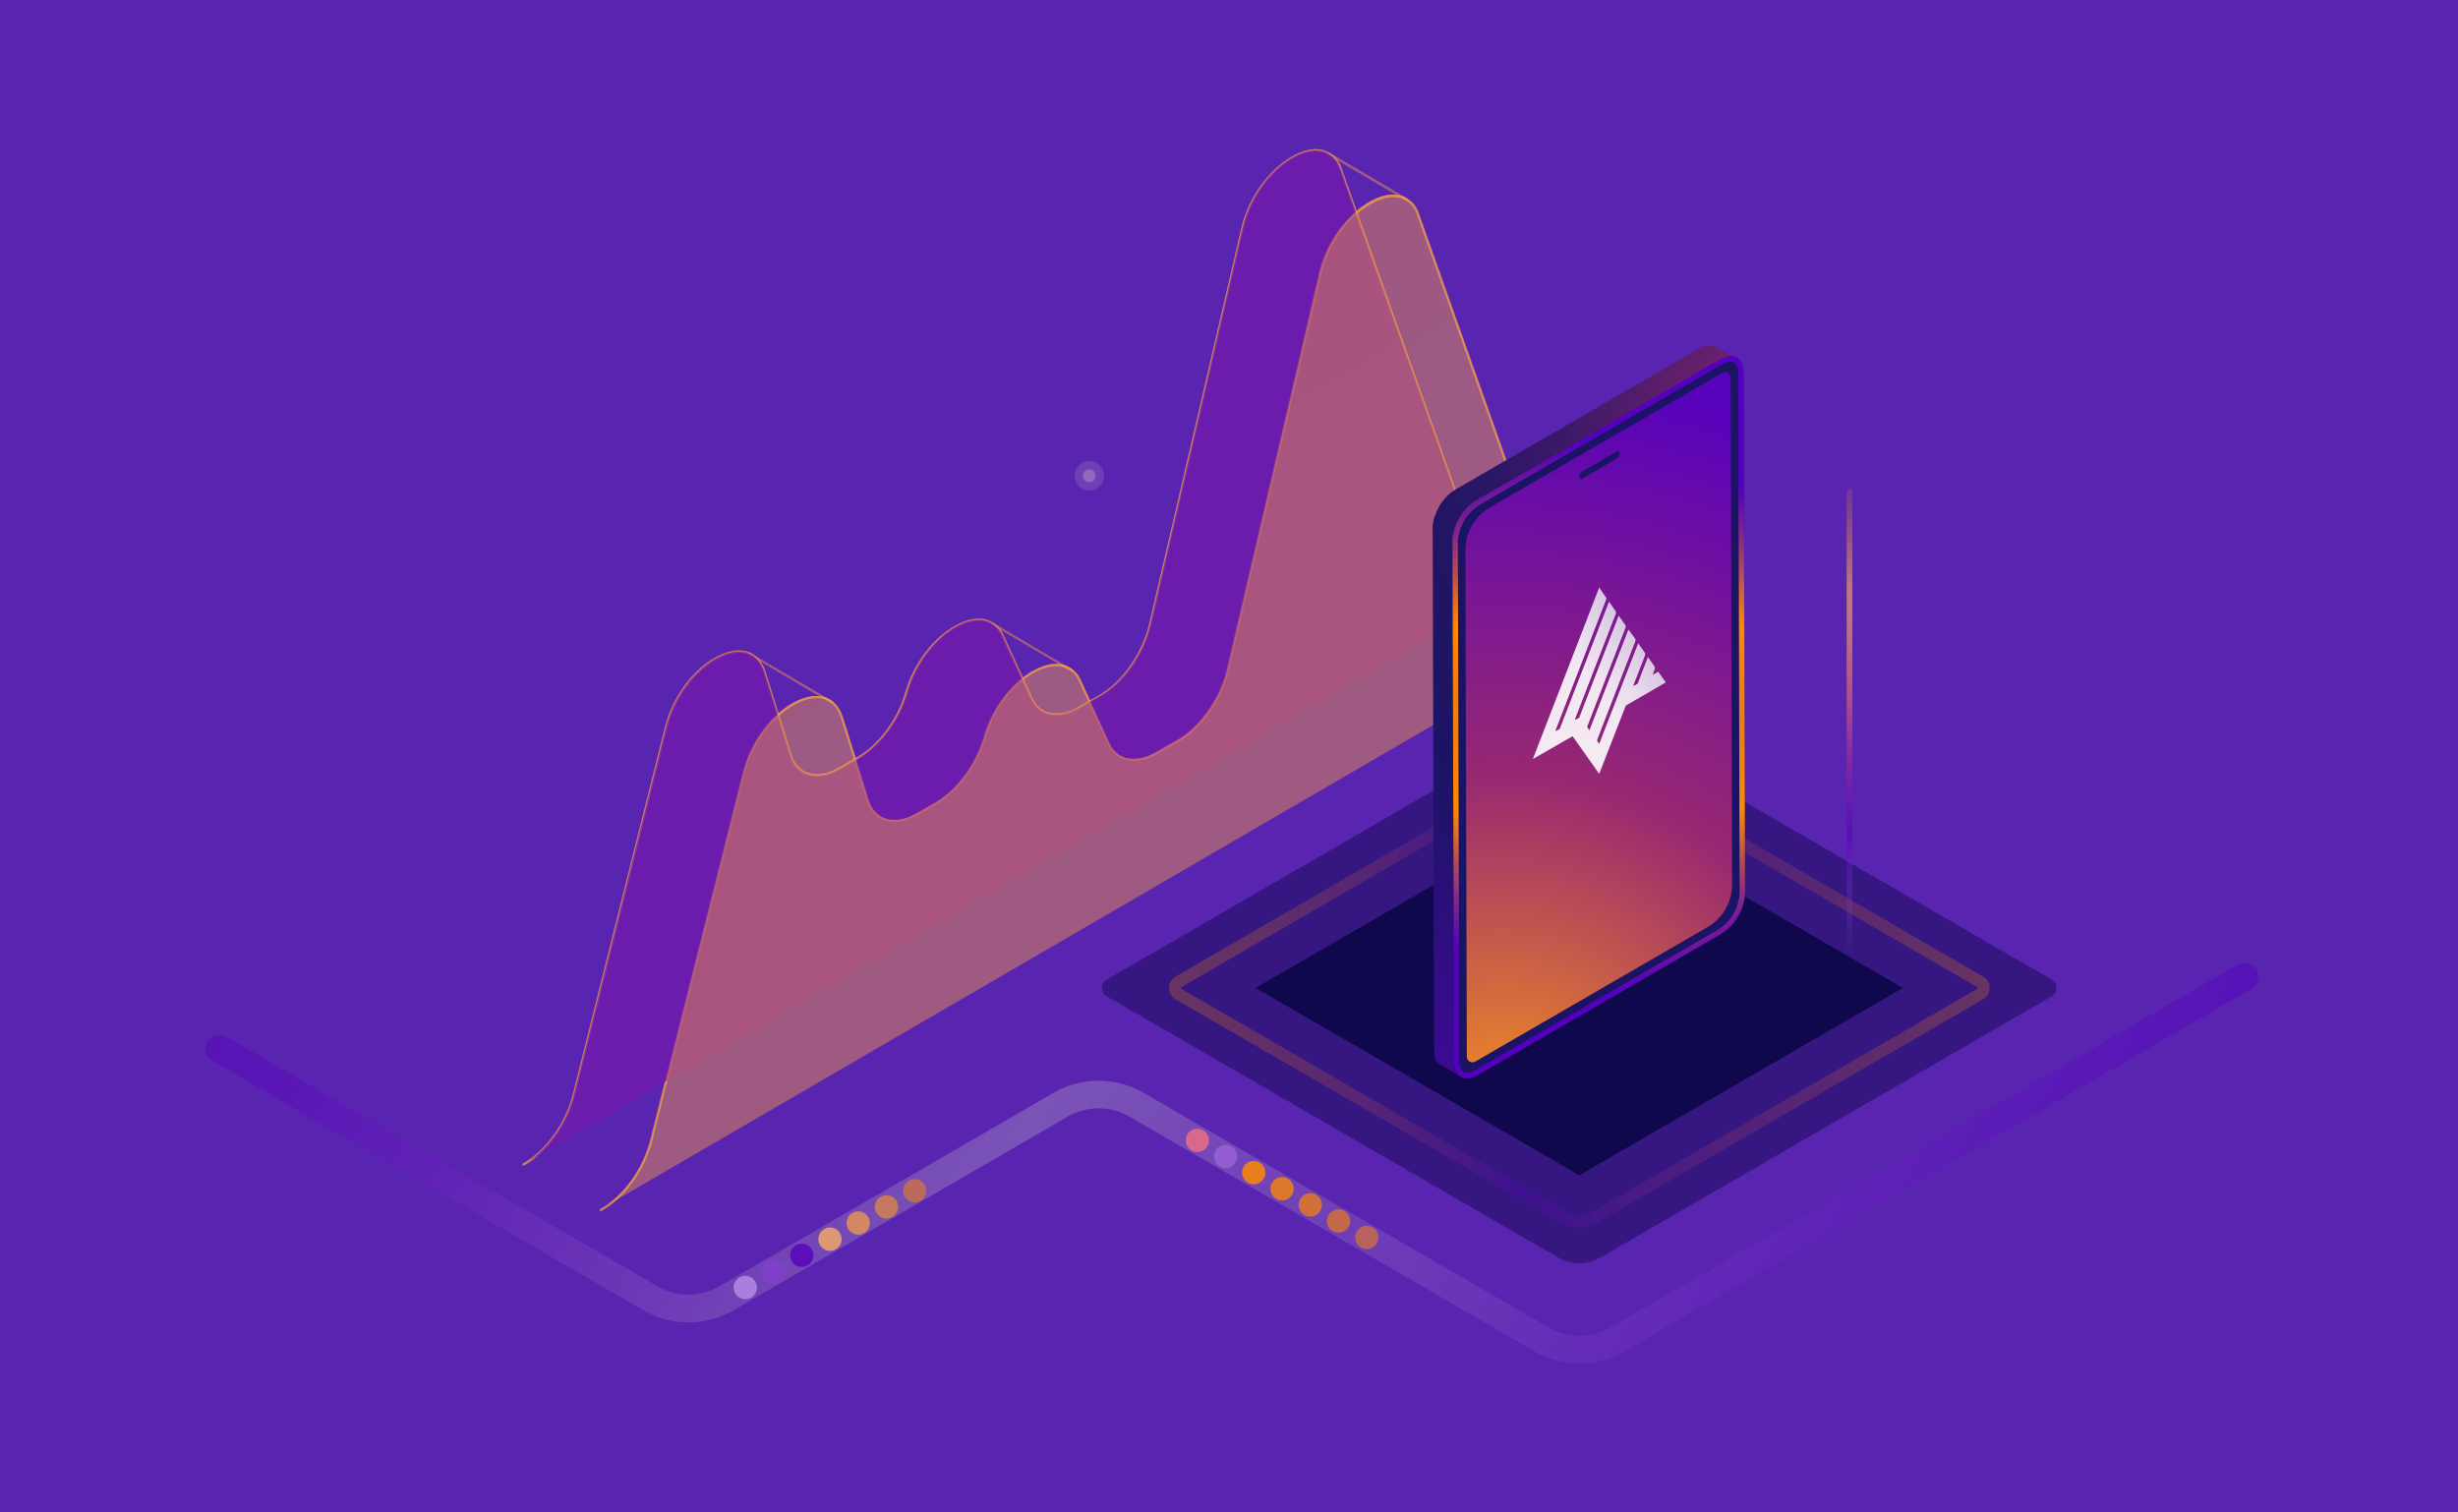 <?xml version="1.0" encoding="UTF-8"?> <svg xmlns="http://www.w3.org/2000/svg" width="260" height="160" viewBox="0 0 260 160" fill="none"> <rect width="260" height="160" fill="#5924B0"></rect> <path style="mix-blend-mode:lighten" opacity="0.5" d="M167.076 144.234C165.414 144.235 163.781 143.797 162.341 142.964L119.47 118.125C118.477 117.551 117.351 117.248 116.205 117.248C115.058 117.248 113.932 117.551 112.939 118.125L77.555 138.628C76.115 139.46 74.483 139.898 72.821 139.898C71.159 139.898 69.526 139.46 68.086 138.628L22.388 112.175C22.076 111.968 21.854 111.649 21.768 111.283C21.682 110.917 21.739 110.533 21.927 110.208C22.114 109.882 22.419 109.641 22.777 109.534C23.136 109.426 23.523 109.46 23.858 109.629L69.555 136.076C70.548 136.651 71.674 136.953 72.821 136.953C73.967 136.953 75.093 136.651 76.086 136.076L111.47 115.596C112.91 114.763 114.543 114.325 116.205 114.325C117.867 114.325 119.499 114.763 120.939 115.596L163.811 140.435C164.804 141.009 165.93 141.311 167.076 141.311C168.222 141.311 169.349 141.009 170.342 140.435L236.774 101.996C237.109 101.828 237.495 101.794 237.854 101.902C238.213 102.009 238.517 102.25 238.705 102.575C238.893 102.9 238.949 103.285 238.864 103.651C238.778 104.016 238.556 104.335 238.244 104.542L171.811 142.986C170.369 143.811 168.736 144.241 167.076 144.234V144.234Z" fill="url(#paint0_linear)"></path> <g opacity="0.67"> <path opacity="0.67" d="M164.796 133.024L117.077 105.402C116.922 105.311 116.793 105.182 116.703 105.026C116.613 104.87 116.566 104.693 116.566 104.513C116.566 104.332 116.613 104.155 116.703 103.999C116.793 103.843 116.922 103.714 117.077 103.623L164.796 76.001C165.481 75.605 166.257 75.397 167.048 75.397C167.839 75.397 168.615 75.605 169.3 76.001L217.013 103.623C217.169 103.714 217.298 103.843 217.387 103.999C217.477 104.155 217.524 104.332 217.524 104.513C217.524 104.693 217.477 104.87 217.387 105.026C217.298 105.182 217.169 105.311 217.013 105.402L169.294 133.024C168.61 133.419 167.835 133.627 167.045 133.627C166.256 133.627 165.48 133.419 164.796 133.024Z" fill="#0D0849"></path> </g> <g style="mix-blend-mode:lighten" opacity="0.5"> <path style="mix-blend-mode:lighten" opacity="0.5" d="M167.054 129.874C166.422 129.875 165.8 129.71 165.252 129.394V129.394L124.345 105.712C124.135 105.591 123.96 105.417 123.838 105.206C123.717 104.995 123.653 104.756 123.653 104.513C123.653 104.269 123.717 104.03 123.838 103.82C123.96 103.609 124.135 103.434 124.345 103.313L165.252 79.603C165.8 79.287 166.421 79.121 167.054 79.121C167.686 79.121 168.307 79.287 168.855 79.603L209.762 103.313C209.971 103.435 210.145 103.611 210.265 103.821C210.386 104.032 210.449 104.27 210.449 104.513C210.449 104.756 210.386 104.994 210.265 105.205C210.145 105.415 209.971 105.59 209.762 105.712L168.855 129.394C168.307 129.709 167.686 129.875 167.054 129.874ZM165.883 128.299C166.239 128.505 166.643 128.614 167.054 128.614C167.465 128.614 167.869 128.505 168.225 128.299L209.131 104.617C209.15 104.608 209.166 104.593 209.177 104.575C209.188 104.557 209.194 104.537 209.193 104.516C209.194 104.495 209.188 104.474 209.177 104.456C209.166 104.438 209.15 104.423 209.131 104.414L168.225 80.704C167.869 80.498 167.465 80.389 167.054 80.389C166.643 80.389 166.239 80.498 165.883 80.704L124.976 104.414C124.956 104.422 124.94 104.437 124.929 104.455C124.917 104.473 124.912 104.494 124.914 104.516C124.912 104.538 124.917 104.56 124.928 104.579C124.939 104.598 124.956 104.614 124.976 104.623L165.883 128.299Z" fill="url(#paint1_linear)"></path> </g> <g opacity="0.9"> <path opacity="0.9" d="M167.054 124.334L132.813 104.513L167.054 84.688L201.289 104.513L167.054 124.334Z" fill="#060541"></path> </g> <path style="mix-blend-mode:lighten" d="M79.909 135.597C80.028 135.809 80.083 136.053 80.065 136.296C80.047 136.539 79.958 136.772 79.808 136.965C79.659 137.157 79.455 137.301 79.225 137.378C78.993 137.455 78.745 137.462 78.51 137.398C78.275 137.333 78.065 137.201 77.905 137.017C77.745 136.832 77.643 136.605 77.612 136.363C77.581 136.121 77.622 135.875 77.731 135.656C77.838 135.437 78.009 135.256 78.22 135.134C78.361 135.052 78.516 135 78.678 134.979C78.839 134.958 79.003 134.969 79.16 135.012C79.317 135.056 79.464 135.129 79.593 135.23C79.721 135.33 79.829 135.455 79.909 135.597Z" fill="url(#paint2_radial)"></path> <path style="mix-blend-mode:lighten" opacity="0.92" d="M82.898 133.892C83.018 134.104 83.072 134.347 83.054 134.591C83.037 134.834 82.947 135.067 82.797 135.26C82.648 135.452 82.445 135.596 82.214 135.673C81.983 135.75 81.734 135.757 81.5 135.693C81.265 135.628 81.054 135.496 80.894 135.311C80.735 135.127 80.633 134.9 80.602 134.658C80.571 134.416 80.612 134.17 80.72 133.951C80.828 133.732 80.998 133.551 81.209 133.429C81.35 133.347 81.506 133.295 81.667 133.274C81.829 133.253 81.993 133.264 82.15 133.307C82.307 133.35 82.454 133.424 82.582 133.525C82.711 133.625 82.818 133.75 82.898 133.892V133.892Z" fill="url(#paint3_radial)"></path> <path style="mix-blend-mode:lighten" opacity="0.83" d="M85.882 132.187C86.002 132.399 86.056 132.642 86.038 132.886C86.02 133.129 85.931 133.362 85.781 133.554C85.632 133.747 85.429 133.891 85.198 133.968C84.967 134.045 84.718 134.052 84.484 133.987C84.249 133.923 84.038 133.79 83.878 133.606C83.719 133.422 83.617 133.195 83.586 132.953C83.555 132.711 83.596 132.465 83.704 132.246C83.812 132.027 83.982 131.846 84.193 131.724C84.334 131.642 84.49 131.59 84.651 131.569C84.813 131.548 84.977 131.559 85.134 131.602C85.291 131.645 85.438 131.719 85.566 131.819C85.695 131.92 85.802 132.045 85.882 132.187V132.187Z" fill="url(#paint4_radial)"></path> <path style="mix-blend-mode:lighten" opacity="0.75" d="M88.871 130.482C88.991 130.694 89.046 130.937 89.028 131.181C89.01 131.424 88.921 131.657 88.771 131.85C88.621 132.042 88.418 132.186 88.187 132.263C87.956 132.34 87.708 132.347 87.473 132.282C87.238 132.218 87.028 132.086 86.868 131.901C86.708 131.717 86.606 131.49 86.575 131.248C86.544 131.006 86.585 130.76 86.693 130.541C86.801 130.322 86.972 130.141 87.183 130.019C87.323 129.937 87.479 129.883 87.641 129.862C87.802 129.841 87.967 129.852 88.124 129.895C88.281 129.938 88.428 130.012 88.556 130.113C88.685 130.214 88.792 130.339 88.871 130.482V130.482Z" fill="url(#paint5_radial)"></path> <path style="mix-blend-mode:lighten" opacity="0.67" d="M91.855 128.773C91.975 128.985 92.029 129.228 92.012 129.472C91.994 129.715 91.904 129.948 91.755 130.14C91.605 130.333 91.402 130.477 91.171 130.554C90.94 130.631 90.692 130.638 90.457 130.573C90.222 130.509 90.012 130.376 89.852 130.192C89.692 130.008 89.59 129.781 89.559 129.539C89.528 129.297 89.569 129.051 89.677 128.832C89.785 128.613 89.956 128.432 90.166 128.31C90.308 128.228 90.463 128.175 90.625 128.155C90.786 128.134 90.95 128.145 91.107 128.188C91.264 128.231 91.411 128.305 91.54 128.405C91.668 128.506 91.775 128.63 91.855 128.773V128.773Z" fill="url(#paint6_radial)"></path> <path style="mix-blend-mode:lighten" opacity="0.58" d="M94.845 127.067C94.964 127.28 95.019 127.523 95.001 127.767C94.983 128.01 94.894 128.243 94.744 128.435C94.594 128.628 94.391 128.772 94.16 128.849C93.93 128.926 93.681 128.933 93.446 128.868C93.211 128.804 93.001 128.671 92.841 128.487C92.681 128.303 92.579 128.076 92.548 127.834C92.517 127.591 92.558 127.346 92.666 127.127C92.775 126.908 92.945 126.726 93.156 126.605C93.297 126.523 93.453 126.47 93.614 126.45C93.775 126.429 93.939 126.44 94.096 126.483C94.253 126.526 94.4 126.6 94.529 126.7C94.657 126.801 94.765 126.925 94.845 127.067Z" fill="url(#paint7_radial)"></path> <path style="mix-blend-mode:lighten" opacity="0.5" d="M97.829 125.362C97.948 125.575 98.003 125.818 97.985 126.062C97.967 126.305 97.877 126.538 97.728 126.73C97.578 126.923 97.375 127.067 97.144 127.144C96.913 127.221 96.665 127.228 96.43 127.163C96.195 127.099 95.985 126.966 95.825 126.782C95.665 126.598 95.563 126.371 95.532 126.128C95.501 125.886 95.542 125.64 95.65 125.422C95.758 125.203 95.929 125.021 96.14 124.899C96.281 124.818 96.436 124.765 96.598 124.744C96.759 124.724 96.923 124.735 97.08 124.778C97.237 124.821 97.384 124.895 97.513 124.995C97.641 125.095 97.749 125.22 97.829 125.362Z" fill="url(#paint8_radial)"></path> <path d="M127.729 121.247C127.849 121.034 127.903 120.791 127.885 120.548C127.867 120.304 127.778 120.072 127.628 119.879C127.479 119.686 127.276 119.543 127.045 119.466C126.814 119.389 126.565 119.382 126.33 119.446C126.096 119.51 125.885 119.643 125.725 119.827C125.566 120.011 125.464 120.239 125.433 120.481C125.402 120.723 125.443 120.969 125.551 121.188C125.659 121.406 125.829 121.588 126.04 121.71C126.181 121.791 126.337 121.844 126.498 121.865C126.66 121.886 126.824 121.874 126.981 121.831C127.138 121.788 127.285 121.714 127.413 121.614C127.541 121.514 127.649 121.389 127.729 121.247V121.247Z" fill="url(#paint9_linear)"></path> <path style="mix-blend-mode:lighten" opacity="0.92" d="M130.718 122.952C130.838 122.74 130.893 122.496 130.875 122.253C130.857 122.009 130.767 121.777 130.618 121.584C130.468 121.392 130.265 121.248 130.034 121.171C129.803 121.094 129.555 121.087 129.32 121.151C129.085 121.216 128.875 121.348 128.715 121.532C128.555 121.716 128.453 121.944 128.422 122.186C128.391 122.428 128.432 122.674 128.54 122.893C128.648 123.111 128.819 123.293 129.029 123.415C129.171 123.496 129.326 123.549 129.488 123.57C129.649 123.591 129.813 123.579 129.97 123.536C130.127 123.493 130.274 123.419 130.403 123.319C130.531 123.219 130.638 123.094 130.718 122.952V122.952Z" fill="url(#paint10_linear)"></path> <path style="mix-blend-mode:lighten" opacity="0.83" d="M133.691 124.657C133.811 124.445 133.865 124.201 133.847 123.958C133.829 123.714 133.74 123.482 133.59 123.289C133.441 123.097 133.238 122.953 133.007 122.876C132.776 122.799 132.527 122.792 132.292 122.856C132.058 122.921 131.847 123.053 131.687 123.237C131.528 123.421 131.426 123.649 131.395 123.891C131.364 124.133 131.405 124.379 131.513 124.598C131.621 124.816 131.791 124.998 132.002 125.12C132.143 125.201 132.299 125.254 132.46 125.275C132.622 125.296 132.786 125.284 132.943 125.241C133.1 125.198 133.247 125.125 133.375 125.024C133.503 124.924 133.611 124.799 133.691 124.657V124.657Z" fill="url(#paint11_linear)"></path> <path style="mix-blend-mode:lighten" opacity="0.75" d="M136.686 126.362C136.806 126.15 136.86 125.906 136.842 125.663C136.824 125.42 136.735 125.187 136.585 124.994C136.436 124.802 136.233 124.658 136.002 124.581C135.771 124.504 135.522 124.497 135.288 124.561C135.053 124.626 134.842 124.758 134.682 124.942C134.523 125.127 134.421 125.354 134.39 125.596C134.359 125.838 134.4 126.084 134.508 126.303C134.616 126.521 134.786 126.703 134.997 126.825C135.138 126.908 135.293 126.962 135.455 126.984C135.617 127.005 135.781 126.994 135.939 126.951C136.096 126.908 136.244 126.834 136.372 126.732C136.5 126.631 136.607 126.505 136.686 126.362V126.362Z" fill="url(#paint12_linear)"></path> <path style="mix-blend-mode:lighten" opacity="0.67" d="M139.675 128.073C139.795 127.861 139.85 127.617 139.832 127.374C139.814 127.13 139.724 126.898 139.575 126.705C139.425 126.513 139.222 126.369 138.991 126.292C138.76 126.215 138.512 126.208 138.277 126.272C138.042 126.337 137.832 126.469 137.672 126.653C137.512 126.837 137.41 127.065 137.379 127.307C137.348 127.549 137.389 127.795 137.497 128.014C137.605 128.232 137.776 128.414 137.987 128.536C138.128 128.617 138.283 128.67 138.445 128.691C138.606 128.712 138.77 128.7 138.927 128.657C139.084 128.614 139.231 128.541 139.36 128.44C139.488 128.34 139.595 128.215 139.675 128.073V128.073Z" fill="url(#paint13_linear)"></path> <path style="mix-blend-mode:lighten" opacity="0.58" d="M142.659 129.776C142.779 129.564 142.834 129.32 142.816 129.077C142.798 128.834 142.708 128.601 142.559 128.408C142.409 128.216 142.206 128.072 141.975 127.995C141.744 127.918 141.496 127.911 141.261 127.975C141.026 128.04 140.816 128.172 140.656 128.356C140.496 128.541 140.394 128.768 140.363 129.01C140.332 129.252 140.373 129.498 140.481 129.717C140.589 129.936 140.759 130.117 140.97 130.239C141.111 130.321 141.267 130.373 141.429 130.394C141.59 130.415 141.754 130.404 141.911 130.36C142.068 130.317 142.215 130.244 142.344 130.143C142.472 130.043 142.579 129.918 142.659 129.776V129.776Z" fill="url(#paint14_linear)"></path> <path style="mix-blend-mode:lighten" opacity="0.5" d="M145.649 131.511C145.769 131.298 145.823 131.055 145.805 130.811C145.787 130.568 145.698 130.335 145.548 130.143C145.399 129.95 145.196 129.806 144.965 129.729C144.734 129.652 144.485 129.645 144.25 129.71C144.016 129.774 143.805 129.907 143.645 130.091C143.486 130.275 143.384 130.502 143.353 130.745C143.322 130.987 143.363 131.232 143.471 131.451C143.579 131.67 143.749 131.852 143.96 131.974C144.101 132.055 144.257 132.108 144.418 132.128C144.58 132.149 144.744 132.138 144.901 132.095C145.058 132.052 145.205 131.978 145.333 131.878C145.461 131.777 145.569 131.653 145.649 131.511V131.511Z" fill="url(#paint15_linear)"></path> <path d="M195.659 51.67H195.614C195.459 51.67 195.333 51.796 195.333 51.952V104.232C195.333 104.388 195.459 104.515 195.614 104.515H195.659C195.815 104.515 195.941 104.388 195.941 104.232V51.952C195.941 51.796 195.815 51.67 195.659 51.67Z" fill="url(#paint16_linear)"></path> <path d="M138.381 52.273H138.336C138.18 52.273 138.054 52.4 138.054 52.556V104.836C138.054 104.992 138.18 105.118 138.336 105.118H138.381C138.536 105.118 138.662 104.992 138.662 104.836V52.556C138.662 52.4 138.536 52.273 138.381 52.273Z" fill="url(#paint17_linear)"></path> <path d="M55.362 123.302C55.342 123.302 55.321 123.296 55.303 123.285C55.286 123.274 55.271 123.258 55.261 123.24C55.253 123.226 55.248 123.211 55.246 123.196C55.244 123.18 55.245 123.164 55.249 123.149C55.253 123.133 55.261 123.119 55.27 123.107C55.28 123.094 55.292 123.084 55.306 123.076C57.699 121.767 59.81 118.842 60.576 115.8L70.321 76.955C71.52 72.185 75.287 68.894 78.051 68.809C79.458 68.764 80.505 69.577 80.978 71.067L83.731 79.817C83.838 80.237 84.04 80.626 84.321 80.955C84.603 81.284 84.956 81.544 85.353 81.714C86.293 82.081 87.492 81.9 88.731 81.195L90.695 80.066C92.948 78.801 94.969 76.041 95.762 73.19C97.097 68.668 100.677 65.642 103.239 65.462C103.854 65.392 104.475 65.529 105.005 65.849C105.536 66.169 105.946 66.656 106.172 67.234L109.218 73.862C109.365 74.209 109.583 74.521 109.859 74.778C110.134 75.035 110.461 75.23 110.817 75.352C111.365 75.484 111.935 75.501 112.491 75.404C113.046 75.307 113.576 75.097 114.048 74.787L116.3 73.511C118.676 72.162 120.804 69.114 121.53 66.099L131.298 24.133C132.396 19.402 136.224 15.947 138.972 15.784C139.637 15.732 140.3 15.917 140.844 16.305C141.388 16.692 141.779 17.259 141.95 17.906L156.83 59.816C156.95 60.218 157.159 60.587 157.442 60.896C157.725 61.205 158.074 61.446 158.462 61.6C159.397 61.944 160.585 61.758 161.807 61.036L169.418 56.723C169.432 56.715 169.447 56.71 169.463 56.708C169.478 56.706 169.494 56.707 169.509 56.711C169.524 56.716 169.539 56.723 169.551 56.732C169.563 56.742 169.574 56.754 169.581 56.768C169.589 56.782 169.594 56.797 169.596 56.812C169.598 56.828 169.597 56.844 169.593 56.859C169.589 56.874 169.581 56.889 169.572 56.901C169.562 56.913 169.55 56.924 169.536 56.932L161.925 61.245C160.641 61.973 159.38 62.17 158.378 61.809C157.961 61.642 157.587 61.383 157.283 61.052C156.979 60.721 156.753 60.326 156.621 59.895L141.725 17.991C141.246 16.636 140.295 15.959 138.983 16.032C136.32 16.179 132.61 19.56 131.535 24.167L121.773 66.133C121.041 69.255 118.896 72.298 116.424 73.698L114.172 74.974C113.673 75.302 113.111 75.525 112.522 75.627C111.933 75.729 111.33 75.708 110.749 75.566C110.362 75.436 110.007 75.224 109.707 74.946C109.407 74.668 109.169 74.329 109.01 73.952L105.953 67.324C105.747 66.791 105.37 66.342 104.882 66.047C104.394 65.751 103.822 65.627 103.256 65.693C100.779 65.879 97.311 68.837 96.033 73.286C95.194 76.193 93.105 79.01 90.825 80.303L88.86 81.432C87.548 82.171 86.27 82.363 85.263 81.996C84.833 81.812 84.452 81.531 84.147 81.176C83.843 80.821 83.623 80.4 83.506 79.947L80.77 71.157C80.32 69.74 79.379 69.007 78.073 69.052C75.45 69.131 71.728 72.439 70.574 77.017L60.829 115.856C60.047 118.961 57.885 121.947 55.441 123.291C55.417 123.303 55.389 123.307 55.362 123.302V123.302Z" fill="url(#paint18_linear)"></path> <path d="M63.554 128.123C63.533 128.123 63.512 128.117 63.494 128.106C63.476 128.096 63.462 128.08 63.453 128.061C63.444 128.047 63.439 128.032 63.437 128.016C63.435 128.001 63.436 127.985 63.441 127.97C63.445 127.954 63.452 127.94 63.462 127.928C63.471 127.915 63.484 127.905 63.498 127.897C65.885 126.588 68.001 123.658 68.767 120.615L78.518 81.776C79.717 77.006 83.478 73.709 86.242 73.63C87.655 73.579 88.703 74.398 89.175 75.888L91.928 84.638C92.036 85.057 92.238 85.445 92.519 85.773C92.801 86.101 93.153 86.36 93.55 86.529C94.49 86.902 95.689 86.716 96.928 86.01L98.898 84.881C101.15 83.616 103.171 80.856 103.993 77.999C105.299 73.483 108.869 70.429 111.43 70.237C112.045 70.168 112.665 70.303 113.195 70.623C113.726 70.942 114.136 71.427 114.364 72.004L117.409 78.637C117.555 78.984 117.774 79.296 118.049 79.552C118.325 79.808 118.652 80.002 119.008 80.122C119.557 80.255 120.127 80.274 120.683 80.177C121.239 80.08 121.769 79.869 122.24 79.558L124.492 78.276C126.867 76.927 128.996 73.884 129.722 70.87L139.49 28.903C140.582 24.189 144.41 20.735 147.158 20.582H147.355C147.987 20.577 148.604 20.782 149.107 21.167C149.611 21.551 149.972 22.092 150.136 22.705L165.01 64.626C165.13 65.023 165.338 65.388 165.617 65.694C165.897 65.999 166.242 66.238 166.626 66.393C167.56 66.743 168.748 66.557 169.97 65.862L177.649 61.51C177.663 61.502 177.678 61.497 177.693 61.495C177.709 61.492 177.725 61.494 177.74 61.498C177.755 61.502 177.77 61.509 177.782 61.519C177.794 61.529 177.805 61.541 177.812 61.555C177.82 61.569 177.825 61.584 177.827 61.599C177.83 61.615 177.828 61.631 177.824 61.646C177.82 61.662 177.813 61.676 177.803 61.688C177.793 61.701 177.781 61.711 177.767 61.719L170.094 66.071C168.81 66.799 167.549 66.997 166.547 66.636C166.13 66.467 165.756 66.207 165.452 65.875C165.148 65.543 164.922 65.147 164.79 64.716L149.916 22.812C149.762 22.221 149.406 21.703 148.91 21.347C148.414 20.991 147.81 20.821 147.203 20.864C144.54 21.017 140.83 24.398 139.754 29.005L129.958 70.954C129.232 74.076 127.087 77.113 124.616 78.519L122.364 79.795C121.862 80.119 121.299 80.336 120.711 80.433C120.122 80.53 119.519 80.505 118.941 80.359C118.553 80.228 118.197 80.016 117.897 79.737C117.597 79.457 117.36 79.117 117.201 78.739L114.15 72.111C113.942 71.579 113.565 71.131 113.078 70.836C112.59 70.541 112.019 70.416 111.453 70.48C108.976 70.672 105.508 73.624 104.23 78.073C103.391 80.98 101.302 83.803 99.022 85.095L97.052 86.224C95.746 86.964 94.468 87.156 93.46 86.755C93.03 86.571 92.648 86.292 92.343 85.938C92.038 85.584 91.817 85.164 91.698 84.712L88.95 75.962C88.5 74.544 87.56 73.799 86.254 73.856C83.63 73.929 79.903 77.243 78.754 81.816L69.004 120.677C68.221 123.782 66.059 126.768 63.616 128.106C63.597 128.117 63.575 128.123 63.554 128.123V128.123Z" fill="url(#paint19_linear)"></path> <path d="M148.785 21.226C148.764 21.231 148.743 21.231 148.723 21.226L140.447 16.348C140.426 16.326 140.414 16.297 140.414 16.266C140.414 16.236 140.426 16.206 140.447 16.184C140.454 16.171 140.465 16.158 140.477 16.149C140.489 16.139 140.504 16.131 140.519 16.127C140.534 16.123 140.55 16.122 140.566 16.124C140.581 16.126 140.596 16.131 140.61 16.139L148.869 21C148.89 21.015 148.906 21.035 148.915 21.059C148.924 21.084 148.925 21.11 148.918 21.135C148.911 21.159 148.897 21.181 148.877 21.198C148.857 21.214 148.833 21.224 148.807 21.226H148.785Z" fill="url(#paint20_linear)"></path> <path d="M113.317 71.006C113.296 71.012 113.275 71.012 113.255 71.006L104.9 66.078C104.882 66.072 104.867 66.062 104.853 66.049C104.84 66.036 104.83 66.02 104.824 66.003C104.817 65.986 104.815 65.967 104.816 65.949C104.818 65.93 104.824 65.913 104.833 65.897C104.843 65.881 104.856 65.867 104.871 65.857C104.886 65.847 104.904 65.84 104.922 65.837C104.94 65.835 104.959 65.836 104.976 65.841C104.994 65.847 105.01 65.856 105.024 65.869L113.379 70.797C113.406 70.814 113.425 70.842 113.433 70.874C113.44 70.905 113.435 70.939 113.418 70.966C113.405 70.98 113.389 70.991 113.372 70.998C113.354 71.005 113.335 71.007 113.317 71.006Z" fill="url(#paint21_linear)"></path> <path d="M87.965 74.387C87.945 74.392 87.924 74.392 87.903 74.387L79.194 69.25C79.18 69.242 79.169 69.231 79.159 69.219C79.15 69.206 79.144 69.192 79.14 69.177C79.136 69.161 79.136 69.146 79.138 69.13C79.141 69.115 79.146 69.1 79.154 69.087C79.162 69.073 79.173 69.061 79.186 69.052C79.198 69.043 79.213 69.036 79.228 69.033C79.243 69.029 79.259 69.028 79.274 69.031C79.29 69.033 79.304 69.039 79.318 69.047L88.027 74.162C88.04 74.17 88.052 74.18 88.061 74.193C88.07 74.206 88.077 74.22 88.081 74.235C88.084 74.25 88.085 74.266 88.083 74.282C88.08 74.297 88.075 74.312 88.067 74.325C88.057 74.344 88.043 74.36 88.025 74.371C88.007 74.382 87.986 74.388 87.965 74.387V74.387Z" fill="url(#paint22_linear)"></path> <path d="M55.362 123.302C55.342 123.302 55.321 123.296 55.303 123.285C55.286 123.274 55.271 123.258 55.261 123.24C55.253 123.226 55.248 123.211 55.246 123.196C55.244 123.18 55.245 123.164 55.249 123.149C55.253 123.133 55.261 123.119 55.27 123.107C55.28 123.094 55.292 123.084 55.306 123.076C57.699 121.767 59.81 118.842 60.576 115.8L70.321 76.955C71.52 72.185 75.287 68.894 78.051 68.809C79.458 68.764 80.505 69.577 80.978 71.067L83.731 79.817C83.838 80.237 84.04 80.626 84.321 80.955C84.603 81.284 84.956 81.544 85.353 81.714C86.293 82.081 87.492 81.9 88.731 81.195L90.695 80.066C92.948 78.801 94.969 76.041 95.762 73.19C97.097 68.668 100.677 65.642 103.239 65.462C103.854 65.392 104.475 65.529 105.005 65.849C105.536 66.169 105.946 66.656 106.172 67.234L109.218 73.862C109.365 74.209 109.583 74.521 109.859 74.778C110.134 75.035 110.461 75.23 110.817 75.352C111.365 75.484 111.935 75.501 112.491 75.404C113.046 75.307 113.576 75.097 114.048 74.787L116.3 73.511C118.676 72.162 120.804 69.114 121.53 66.099L131.298 24.133C132.396 19.402 136.224 15.947 138.972 15.784C139.637 15.732 140.3 15.917 140.844 16.305C141.388 16.692 141.779 17.259 141.95 17.906L156.83 59.816C156.95 60.218 157.159 60.587 157.442 60.896C157.725 61.205 158.074 61.446 158.462 61.6C159.397 61.944 160.585 61.758 161.807 61.036L169.418 56.723C169.432 56.715 169.447 56.71 169.463 56.708C169.478 56.706 169.494 56.707 169.509 56.711C169.524 56.716 169.539 56.723 169.551 56.732C169.563 56.742 169.574 56.754 169.581 56.768C169.589 56.782 169.594 56.797 169.596 56.812C169.598 56.828 169.597 56.844 169.593 56.859C169.589 56.874 169.581 56.889 169.572 56.901C169.562 56.913 169.55 56.924 169.536 56.932L161.925 61.245C160.641 61.973 159.38 62.17 158.378 61.809C157.961 61.642 157.587 61.383 157.283 61.052C156.979 60.721 156.753 60.326 156.621 59.895L141.725 17.991C141.246 16.636 140.295 15.959 138.983 16.032C136.32 16.179 132.61 19.56 131.535 24.167L121.773 66.133C121.041 69.255 118.896 72.298 116.424 73.698L114.172 74.974C113.673 75.302 113.111 75.525 112.522 75.627C111.933 75.729 111.33 75.708 110.749 75.566C110.362 75.436 110.007 75.224 109.707 74.946C109.407 74.668 109.169 74.329 109.01 73.952L105.953 67.324C105.747 66.791 105.37 66.342 104.882 66.047C104.394 65.751 103.822 65.627 103.256 65.693C100.779 65.879 97.311 68.837 96.033 73.286C95.194 76.193 93.105 79.01 90.825 80.303L88.86 81.432C87.548 82.171 86.27 82.363 85.263 81.996C84.833 81.812 84.452 81.531 84.147 81.176C83.843 80.821 83.623 80.4 83.506 79.947L80.77 71.157C80.32 69.74 79.379 69.007 78.073 69.052C75.45 69.131 71.728 72.439 70.574 77.017L60.829 115.856C60.047 118.961 57.885 121.947 55.441 123.291C55.417 123.303 55.389 123.307 55.362 123.302V123.302Z" fill="url(#paint23_linear)"></path> <path d="M63.554 128.123C63.533 128.123 63.512 128.117 63.494 128.106C63.476 128.096 63.462 128.08 63.453 128.061C63.444 128.047 63.439 128.032 63.437 128.016C63.435 128.001 63.436 127.985 63.441 127.97C63.445 127.954 63.452 127.94 63.462 127.928C63.471 127.915 63.484 127.905 63.498 127.897C65.885 126.588 68.001 123.658 68.767 120.615L78.518 81.776C79.717 77.006 83.478 73.709 86.242 73.63C87.655 73.579 88.703 74.398 89.175 75.888L91.928 84.638C92.036 85.057 92.238 85.445 92.519 85.773C92.801 86.101 93.153 86.36 93.55 86.529C94.49 86.902 95.689 86.716 96.928 86.01L98.898 84.881C101.15 83.616 103.171 80.856 103.993 77.999C105.299 73.483 108.869 70.429 111.43 70.237C112.045 70.168 112.665 70.303 113.195 70.623C113.726 70.942 114.136 71.427 114.364 72.004L117.409 78.637C117.555 78.984 117.774 79.296 118.049 79.552C118.325 79.808 118.652 80.002 119.008 80.122C119.557 80.255 120.127 80.274 120.683 80.177C121.239 80.08 121.769 79.869 122.24 79.558L124.492 78.276C126.867 76.927 128.996 73.884 129.722 70.87L139.49 28.903C140.582 24.189 144.41 20.735 147.158 20.582H147.355C147.987 20.577 148.604 20.782 149.107 21.167C149.611 21.551 149.972 22.092 150.136 22.705L165.01 64.626C165.13 65.023 165.338 65.388 165.617 65.694C165.897 65.999 166.242 66.238 166.626 66.393C167.56 66.743 168.748 66.557 169.97 65.862L177.649 61.51C177.663 61.502 177.678 61.497 177.693 61.495C177.709 61.492 177.725 61.494 177.74 61.498C177.755 61.502 177.77 61.509 177.782 61.519C177.794 61.529 177.805 61.541 177.812 61.555C177.82 61.569 177.825 61.584 177.827 61.599C177.83 61.615 177.828 61.631 177.824 61.646C177.82 61.662 177.813 61.676 177.803 61.688C177.793 61.701 177.781 61.711 177.767 61.719L170.094 66.071C168.81 66.799 167.549 66.997 166.547 66.636C166.13 66.467 165.756 66.207 165.452 65.875C165.148 65.543 164.922 65.147 164.79 64.716L149.916 22.812C149.762 22.221 149.406 21.703 148.91 21.347C148.414 20.991 147.81 20.821 147.203 20.864C144.54 21.017 140.83 24.398 139.754 29.005L129.958 70.954C129.232 74.076 127.087 77.113 124.616 78.519L122.364 79.795C121.862 80.119 121.299 80.336 120.711 80.433C120.122 80.53 119.519 80.505 118.941 80.359C118.553 80.228 118.197 80.016 117.897 79.737C117.597 79.457 117.36 79.117 117.201 78.739L114.15 72.111C113.942 71.579 113.565 71.131 113.078 70.836C112.59 70.541 112.019 70.416 111.453 70.48C108.976 70.672 105.508 73.624 104.23 78.073C103.391 80.98 101.302 83.803 99.022 85.095L97.052 86.224C95.746 86.964 94.468 87.156 93.46 86.755C93.03 86.571 92.648 86.292 92.343 85.938C92.038 85.584 91.817 85.164 91.698 84.712L88.95 75.962C88.5 74.544 87.56 73.799 86.254 73.856C83.63 73.929 79.903 77.243 78.754 81.816L69.004 120.677C68.221 123.782 66.059 126.768 63.616 128.106C63.597 128.117 63.575 128.123 63.554 128.123V128.123Z" fill="url(#paint24_linear)"></path> <path d="M169.452 56.852L161.84 61.171C159.51 62.486 157.455 61.967 156.706 59.873L141.837 17.951C140.148 13.164 132.982 17.415 131.416 24.161L121.654 66.105C120.939 69.17 118.789 72.219 116.362 73.59L114.11 74.872C111.92 76.114 109.955 75.73 109.111 73.901L106.065 67.273C104.173 63.164 97.722 66.963 95.931 73.252C95.098 76.148 93.054 78.897 90.785 80.201L88.815 81.33C86.428 82.685 84.311 82.103 83.636 79.885L80.866 71.106C79.312 66.167 72.139 70.203 70.439 76.966L60.694 115.828C59.928 118.882 57.766 121.862 55.362 123.166L169.452 56.852Z" fill="url(#paint25_linear)"></path> <path d="M177.79 61.471L170.038 65.868C167.707 67.189 165.652 66.67 164.903 64.57L150.018 22.649C148.329 17.861 141.168 22.112 139.602 28.858L129.846 70.802C129.131 73.873 126.98 76.916 124.554 78.293L122.302 79.569C120.112 80.811 118.147 80.433 117.302 78.598L114.257 71.971C112.365 67.861 105.913 71.666 104.123 77.949C103.29 80.85 101.246 83.594 98.977 84.898L97.007 86.027C94.62 87.382 92.503 86.795 91.827 84.582L89.074 75.832C87.52 70.892 80.348 74.929 78.648 81.697L68.902 120.536C68.137 123.59 65.975 126.577 63.576 127.875L177.79 61.471Z" fill="url(#paint26_linear)"></path> <path opacity="0.4" d="M116.768 50.511C116.866 49.656 116.255 48.883 115.402 48.784C114.55 48.686 113.779 49.299 113.681 50.153C113.582 51.008 114.193 51.781 115.046 51.88C115.898 51.979 116.669 51.366 116.768 50.511Z" fill="url(#paint27_linear)"></path> <path d="M114.549 50.32C114.549 50.499 114.62 50.672 114.745 50.799C114.87 50.927 115.041 51 115.219 51.003C115.353 51.004 115.484 50.966 115.596 50.892C115.707 50.819 115.795 50.714 115.847 50.59C115.899 50.467 115.914 50.331 115.889 50.199C115.864 50.068 115.8 49.946 115.707 49.851C115.613 49.755 115.493 49.69 115.362 49.663C115.231 49.635 115.095 49.648 114.972 49.698C114.848 49.748 114.741 49.834 114.666 49.945C114.591 50.056 114.55 50.186 114.549 50.32V50.32Z" fill="url(#paint28_linear)"></path> <path d="M156.295 113.727C154.927 114.518 153.801 113.88 153.801 112.299L153.643 57.276C153.689 56.412 153.938 55.572 154.37 54.824C154.801 54.075 155.403 53.439 156.126 52.968L181.922 38.031C183.296 37.235 184.416 37.879 184.422 39.459L184.58 94.477C184.532 95.337 184.284 96.173 183.854 96.918C183.425 97.663 182.827 98.297 182.108 98.768L156.295 113.727Z" fill="#1B1464"></path> <path d="M182.176 39.454L157.601 53.68C156.811 54.138 156.155 54.796 155.699 55.589C155.243 56.382 155.004 57.281 155.006 58.196L155.158 111.786C155.158 111.89 155.185 111.993 155.237 112.084C155.289 112.174 155.364 112.249 155.454 112.302C155.544 112.354 155.647 112.381 155.751 112.381C155.855 112.38 155.957 112.352 156.047 112.3L180.622 98.074C181.412 97.616 182.068 96.958 182.524 96.165C182.98 95.372 183.219 94.473 183.217 93.558L183.065 39.968C183.066 39.863 183.038 39.761 182.986 39.67C182.934 39.58 182.859 39.504 182.769 39.452C182.679 39.4 182.576 39.373 182.472 39.373C182.368 39.373 182.266 39.401 182.176 39.454V39.454ZM171.344 47.961C171.335 48.076 171.299 48.187 171.239 48.285C171.179 48.383 171.098 48.465 171 48.526L167.38 50.626C167.195 50.733 167.043 50.626 167.043 50.428C167.052 50.315 167.088 50.205 167.146 50.107C167.205 50.009 167.285 49.926 167.38 49.864L171 47.77C171.186 47.668 171.338 47.758 171.344 47.961Z" fill="url(#paint29_radial)"></path> <path opacity="0.9" d="M175.397 71.051L174.924 71.328C174.868 71.362 174.828 71.328 174.857 71.232L175.02 70.808C175.043 70.763 175.054 70.713 175.054 70.662C175.054 70.611 175.043 70.56 175.02 70.515L174.31 69.504L173.224 72.327L172.864 72.536C172.802 72.57 172.768 72.536 172.796 72.445L173.995 69.358C174.018 69.312 174.03 69.262 174.03 69.211C174.03 69.16 174.018 69.11 173.995 69.064L173.28 68.048L169.159 78.695L168.968 78.429C168.951 78.393 168.942 78.354 168.942 78.314C168.942 78.274 168.951 78.234 168.968 78.198L172.971 67.867C172.993 67.823 173.005 67.773 173.005 67.723C173.005 67.673 172.993 67.624 172.971 67.579L172.25 66.591L168.123 77.255L167.932 76.99C167.915 76.954 167.906 76.914 167.906 76.874C167.906 76.834 167.915 76.795 167.932 76.758L171.935 66.428C171.957 66.383 171.969 66.334 171.969 66.284C171.969 66.234 171.957 66.184 171.935 66.14L171.22 65.124L167.042 75.917L166.682 76.126C166.62 76.16 166.586 76.126 166.614 76.036L170.904 64.96C170.927 64.914 170.939 64.864 170.939 64.813C170.939 64.762 170.927 64.712 170.904 64.666L170.195 63.65L164.982 77.108L164.621 77.317C164.56 77.351 164.526 77.317 164.554 77.227L169.874 63.487C169.897 63.442 169.909 63.393 169.909 63.343C169.909 63.293 169.897 63.243 169.874 63.199L169.159 62.154L162.139 80.298L166.344 77.882L169.159 81.862L171.974 74.641L176.208 72.191L175.397 71.051Z" fill="url(#paint30_linear)"></path> <path d="M154.522 113.897L152.27 112.588L152.213 112.548L152.118 112.481C152.099 112.463 152.082 112.444 152.067 112.424C152.039 112.399 152.013 112.373 151.988 112.345V112.345L151.949 112.289L151.881 112.193L151.814 112.068V112.04L151.78 111.967L151.746 111.871C151.746 111.871 151.746 111.871 151.746 111.837L151.695 111.662V111.634C151.693 111.589 151.693 111.543 151.695 111.498C151.695 111.453 151.695 111.414 151.695 111.374C151.693 111.323 151.693 111.272 151.695 111.222C151.695 111.182 151.695 111.148 151.695 111.109V111.064L151.543 56.04C151.543 55.955 151.543 55.865 151.543 55.775C151.541 55.75 151.541 55.726 151.543 55.701C151.543 55.622 151.543 55.538 151.572 55.459C151.568 55.449 151.568 55.439 151.572 55.43C151.572 55.357 151.572 55.283 151.611 55.21C151.608 55.195 151.608 55.18 151.611 55.165C151.611 55.108 151.639 55.046 151.656 54.984L151.69 54.849C151.69 54.781 151.729 54.719 151.752 54.657C151.762 54.62 151.776 54.584 151.791 54.55C151.836 54.425 151.887 54.301 151.943 54.177L151.983 54.092C152.016 54.019 152.05 53.946 152.09 53.878V53.827L152.14 53.742C152.168 53.686 152.202 53.629 152.236 53.573L152.27 53.511L152.32 53.438C152.32 53.387 152.382 53.336 152.416 53.285L152.461 53.223L152.512 53.155L152.613 53.008L152.664 52.941L152.714 52.884L152.833 52.737L152.889 52.67L152.934 52.625L153.086 52.467L153.148 52.399L153.187 52.365L153.244 52.308L153.413 52.162L153.463 52.122L153.604 52.02L153.683 51.964C153.762 51.908 153.846 51.851 153.925 51.806L179.727 36.869C179.98 36.684 180.278 36.571 180.59 36.541C180.902 36.511 181.216 36.566 181.5 36.7L183.752 38.004C183.468 37.874 183.155 37.822 182.845 37.853C182.534 37.884 182.238 37.996 181.984 38.178L156.126 52.969L155.878 53.127L155.8 53.184L155.642 53.308L155.591 53.347L155.422 53.494L155.366 53.55C155.33 53.581 155.296 53.615 155.265 53.652C155.209 53.704 155.157 53.758 155.107 53.816L155.011 53.923L154.888 54.07L154.792 54.194L154.685 54.341C154.652 54.382 154.622 54.425 154.595 54.471C154.555 54.521 154.527 54.572 154.493 54.623L154.409 54.758L154.313 54.928L154.24 55.063L154.139 55.278L154.083 55.391C154.026 55.515 153.976 55.639 153.93 55.763C153.93 55.809 153.93 55.854 153.885 55.893C153.84 55.933 153.846 56.023 153.829 56.079C153.812 56.136 153.801 56.175 153.79 56.221C153.778 56.266 153.756 56.345 153.745 56.401C153.733 56.458 153.705 56.582 153.694 56.666C153.683 56.751 153.694 56.666 153.694 56.666C153.694 56.666 153.694 56.83 153.666 56.909C153.638 56.988 153.666 56.96 153.666 56.983C153.666 57.005 153.666 57.163 153.666 57.248L153.824 112.272C153.821 112.324 153.821 112.377 153.824 112.43C153.824 112.481 153.824 112.531 153.824 112.582V112.706C153.821 112.751 153.821 112.797 153.824 112.842L153.874 113.045C153.877 113.056 153.877 113.068 153.874 113.079C153.874 113.135 153.919 113.197 153.942 113.248C153.964 113.299 153.942 113.248 153.942 113.277L154.026 113.429L154.099 113.525L154.15 113.604L154.229 113.683L154.296 113.745L154.387 113.813L154.522 113.897Z" fill="url(#paint31_radial)"></path> <path d="M183.043 38.257C183.774 38.257 183.859 39.098 183.859 39.459L184.017 94.483C183.971 95.247 183.748 95.99 183.366 96.653C182.984 97.315 182.453 97.879 181.815 98.299L156.013 113.236C155.764 113.397 155.476 113.488 155.18 113.502C154.443 113.502 154.364 112.661 154.364 112.299L154.206 57.276C154.252 56.512 154.474 55.769 154.857 55.106C155.239 54.444 155.77 53.88 156.408 53.459L182.204 38.522C182.456 38.363 182.745 38.272 183.043 38.257V38.257ZM183.043 37.693C182.644 37.705 182.256 37.822 181.917 38.031L156.126 52.968C155.403 53.44 154.801 54.075 154.37 54.824C153.938 55.572 153.689 56.412 153.643 57.276L153.801 112.299C153.801 113.428 154.364 114.066 155.18 114.066C155.579 114.055 155.967 113.938 156.306 113.728L182.108 98.768C182.832 98.296 183.434 97.66 183.865 96.91C184.297 96.16 184.545 95.319 184.591 94.455L184.433 39.437C184.433 38.308 183.87 37.67 183.054 37.67L183.043 37.693Z" fill="url(#paint32_radial)"></path> <g opacity="0.2"> <path opacity="0.2" d="M153.024 70.841C153.038 70.849 153.053 70.853 153.069 70.853C153.085 70.853 153.101 70.849 153.114 70.841C153.128 70.833 153.139 70.821 153.147 70.808C153.155 70.794 153.159 70.778 153.159 70.762V66.026C153.157 65.836 153.103 65.651 153.004 65.49C152.905 65.329 152.764 65.198 152.596 65.111C152.532 65.078 152.461 65.062 152.39 65.065C152.318 65.067 152.249 65.088 152.187 65.126C152.126 65.163 152.076 65.216 152.041 65.278C152.006 65.341 151.988 65.412 151.988 65.484V70.203C151.988 70.219 151.992 70.235 152 70.249C152.008 70.263 152.019 70.274 152.033 70.282L153.024 70.841Z" fill="url(#paint33_linear)"></path> <path opacity="0.2" d="M153.159 75.702V71.186C153.159 71.17 153.154 71.155 153.146 71.141C153.139 71.127 153.127 71.116 153.114 71.107L152.157 70.543C152.143 70.535 152.127 70.531 152.111 70.531C152.095 70.531 152.079 70.536 152.065 70.543C152.051 70.551 152.039 70.563 152.031 70.576C152.022 70.59 152.017 70.606 152.016 70.622V75.138C152.019 75.327 152.073 75.512 152.172 75.673C152.271 75.834 152.412 75.965 152.579 76.052C152.64 76.079 152.706 76.09 152.772 76.085C152.838 76.081 152.902 76.061 152.959 76.026C153.015 75.992 153.063 75.945 153.098 75.889C153.133 75.832 153.154 75.768 153.159 75.702V75.702Z" fill="url(#paint34_linear)"></path> </g> <g opacity="0.2"> <path opacity="0.2" d="M152.585 61.883C152.522 61.846 152.45 61.826 152.378 61.826C152.305 61.826 152.233 61.845 152.17 61.882C152.107 61.919 152.055 61.972 152.019 62.035C151.983 62.099 151.965 62.171 151.966 62.244V63.475C151.966 63.658 152.013 63.837 152.104 63.996C152.195 64.154 152.326 64.286 152.484 64.378V64.378C152.546 64.415 152.618 64.434 152.69 64.434C152.763 64.434 152.834 64.416 152.898 64.38C152.961 64.344 153.013 64.292 153.05 64.229C153.087 64.167 153.107 64.095 153.108 64.023V62.792C153.108 62.608 153.059 62.427 152.967 62.268C152.875 62.108 152.744 61.976 152.585 61.883Z" fill="url(#paint35_linear)"></path> </g> <defs> <linearGradient id="paint0_linear" x1="50.301" y1="60.758" x2="210.519" y2="153.013" gradientUnits="userSpaceOnUse"> <stop stop-color="#5802BB"></stop> <stop offset="0.06" stop-color="#5D0BBB"></stop> <stop offset="0.16" stop-color="#6A23BC"></stop> <stop offset="0.28" stop-color="#7F4BBD"></stop> <stop offset="0.43" stop-color="#9D83BE"></stop> <stop offset="1" stop-color="#5400BE"></stop> </linearGradient> <linearGradient id="paint1_linear" x1="123.653" y1="104.51" x2="210.449" y2="104.51" gradientUnits="userSpaceOnUse"> <stop stop-color="#FF8A00"></stop> <stop offset="0.05" stop-color="#F78309"></stop> <stop offset="0.12" stop-color="#E17221"></stop> <stop offset="0.22" stop-color="#BE5549"></stop> <stop offset="0.32" stop-color="#8D2D80"></stop> <stop offset="0.43" stop-color="#5802BB"></stop> <stop offset="0.96" stop-color="#F3800D"></stop> <stop offset="1" stop-color="#FF8A00"></stop> </linearGradient> <radialGradient id="paint2_radial" cx="0" cy="0" r="1" gradientUnits="userSpaceOnUse" gradientTransform="translate(78.819 136.213) rotate(-29.737) scale(1.234 1.235)"> <stop stop-color="#AA7EDC"></stop> <stop offset="1" stop-color="#AA7EDC"></stop> </radialGradient> <radialGradient id="paint3_radial" cx="0" cy="0" r="1" gradientUnits="userSpaceOnUse" gradientTransform="translate(81.808 134.506) rotate(-29.737) scale(1.234 1.235)"> <stop stop-color="#803FCB"></stop> <stop offset="1" stop-color="#803FCB"></stop> </radialGradient> <radialGradient id="paint4_radial" cx="0" cy="0" r="1" gradientUnits="userSpaceOnUse" gradientTransform="translate(84.792 132.801) rotate(-29.737) scale(1.234 1.235)"> <stop stop-color="#5802BB"></stop> <stop offset="1" stop-color="#5802BB"></stop> </radialGradient> <radialGradient id="paint5_radial" cx="0" cy="0" r="1" gradientUnits="userSpaceOnUse" gradientTransform="translate(87.781 131.093) rotate(-29.737) scale(1.234 1.235)"> <stop stop-color="#FFB45C"></stop> <stop offset="1" stop-color="#FFB45C"></stop> </radialGradient> <radialGradient id="paint6_radial" cx="0" cy="0" r="1" gradientUnits="userSpaceOnUse" gradientTransform="translate(90.765 129.39) rotate(-29.737) scale(1.234 1.235)"> <stop stop-color="#FFA63D"></stop> <stop offset="1" stop-color="#FFA63D"></stop> </radialGradient> <radialGradient id="paint7_radial" cx="0" cy="0" r="1" gradientUnits="userSpaceOnUse" gradientTransform="translate(93.749 127.685) rotate(-29.737) scale(1.234 1.235)"> <stop stop-color="#FF981F"></stop> <stop offset="1" stop-color="#FF981F"></stop> </radialGradient> <radialGradient id="paint8_radial" cx="0" cy="0" r="1" gradientUnits="userSpaceOnUse" gradientTransform="translate(96.738 125.978) rotate(-29.737) scale(1.234 1.235)"> <stop stop-color="#FF8A00"></stop> <stop offset="1" stop-color="#FF8A00"></stop> </radialGradient> <linearGradient id="paint9_linear" x1="-307.748" y1="213.176" x2="-285.475" y2="208.303" gradientUnits="userSpaceOnUse"> <stop stop-color="#D89C6E"></stop> <stop offset="1" stop-color="#D8688C"></stop> </linearGradient> <linearGradient id="paint10_linear" x1="-307.261" y1="215.412" x2="-284.986" y2="210.547" gradientUnits="userSpaceOnUse"> <stop stop-color="#FF8A00"></stop> <stop offset="0.27" stop-color="#FFB35A"></stop> <stop offset="0.51" stop-color="#AF5F8B"></stop> <stop offset="0.76" stop-color="#5802BB"></stop> <stop offset="1" stop-color="#965FD4"></stop> </linearGradient> <linearGradient id="paint11_linear" x1="-3849.81" y1="10323.7" x2="-3775.01" y2="10390.3" gradientUnits="userSpaceOnUse"> <stop stop-color="#FF8A00"></stop> <stop offset="0.27" stop-color="#FFB35A"></stop> <stop offset="0.51" stop-color="#AF5F8B"></stop> <stop offset="0.76" stop-color="#5802BB"></stop> <stop offset="1" stop-color="#965FD4"></stop> </linearGradient> <linearGradient id="paint12_linear" x1="-3840.13" y1="10335.3" x2="-3765.24" y2="10401.9" gradientUnits="userSpaceOnUse"> <stop stop-color="#FF8A00"></stop> <stop offset="0.27" stop-color="#FFB35A"></stop> <stop offset="0.51" stop-color="#AF5F8B"></stop> <stop offset="0.76" stop-color="#5802BB"></stop> <stop offset="1" stop-color="#965FD4"></stop> </linearGradient> <linearGradient id="paint13_linear" x1="-3830.48" y1="10312" x2="-3755.68" y2="10378.6" gradientUnits="userSpaceOnUse"> <stop stop-color="#FF8A00"></stop> <stop offset="0.27" stop-color="#FFB35A"></stop> <stop offset="0.51" stop-color="#AF5F8B"></stop> <stop offset="0.76" stop-color="#5802BB"></stop> <stop offset="1" stop-color="#965FD4"></stop> </linearGradient> <linearGradient id="paint14_linear" x1="-3820.86" y1="10306.2" x2="-3746.07" y2="10372.8" gradientUnits="userSpaceOnUse"> <stop stop-color="#FF8A00"></stop> <stop offset="0.27" stop-color="#FFB35A"></stop> <stop offset="0.51" stop-color="#AF5F8B"></stop> <stop offset="0.76" stop-color="#5802BB"></stop> <stop offset="1" stop-color="#965FD4"></stop> </linearGradient> <linearGradient id="paint15_linear" x1="-3811.12" y1="10300.5" x2="-3736.34" y2="10367.1" gradientUnits="userSpaceOnUse"> <stop stop-color="#FF8A00"></stop> <stop offset="0.27" stop-color="#FFB35A"></stop> <stop offset="0.51" stop-color="#AF5F8B"></stop> <stop offset="0.76" stop-color="#5802BB"></stop> <stop offset="1" stop-color="#965FD4"></stop> </linearGradient> <linearGradient id="paint16_linear" x1="196.406" y1="48.238" x2="196.237" y2="100.921" gradientUnits="userSpaceOnUse"> <stop stop-color="#FF8A00" stop-opacity="0"></stop> <stop offset="0.27" stop-color="#FFB35A" stop-opacity="0.6"></stop> <stop offset="0.51" stop-color="#AF498B" stop-opacity="0.9"></stop> <stop offset="0.76" stop-color="#5802BB" stop-opacity="0.6"></stop> <stop offset="1" stop-color="#965FD4" stop-opacity="0"></stop> </linearGradient> <linearGradient id="paint17_linear" x1="1752.96" y1="13694.6" x2="1919.07" y2="13695.8" gradientUnits="userSpaceOnUse"> <stop stop-color="#FF8A00" stop-opacity="0"></stop> <stop offset="0.27" stop-color="#FFB35A" stop-opacity="0.6"></stop> <stop offset="0.51" stop-color="#AF498B" stop-opacity="0.9"></stop> <stop offset="0.76" stop-color="#5802BB" stop-opacity="0.6"></stop> <stop offset="1" stop-color="#965FD4" stop-opacity="0"></stop> </linearGradient> <linearGradient id="paint18_linear" x1="7937.54" y1="19443" x2="36417.6" y2="-7130.27" gradientUnits="userSpaceOnUse"> <stop stop-color="#FF8A00" stop-opacity="0"></stop> <stop offset="0.27" stop-color="#FFB35A" stop-opacity="0.6"></stop> <stop offset="0.51" stop-color="#AF498B" stop-opacity="0.9"></stop> <stop offset="0.76" stop-color="#5802BB" stop-opacity="0.6"></stop> <stop offset="1" stop-color="#965FD4" stop-opacity="0"></stop> </linearGradient> <linearGradient id="paint19_linear" x1="9157.62" y1="20745.9" x2="37641.4" y2="-5837.12" gradientUnits="userSpaceOnUse"> <stop stop-color="#FF8A00" stop-opacity="0"></stop> <stop offset="0.27" stop-color="#FFB35A" stop-opacity="0.6"></stop> <stop offset="0.51" stop-color="#AF498B" stop-opacity="0.9"></stop> <stop offset="0.76" stop-color="#5802BB" stop-opacity="0.6"></stop> <stop offset="1" stop-color="#965FD4" stop-opacity="0"></stop> </linearGradient> <linearGradient id="paint20_linear" x1="539.87" y1="810.766" x2="1803.35" y2="-1036.37" gradientUnits="userSpaceOnUse"> <stop stop-color="#FF8A00" stop-opacity="0"></stop> <stop offset="0.27" stop-color="#FFB35A" stop-opacity="0.6"></stop> <stop offset="0.51" stop-color="#AF498B" stop-opacity="0.9"></stop> <stop offset="0.76" stop-color="#5802BB" stop-opacity="0.6"></stop> <stop offset="1" stop-color="#965FD4" stop-opacity="0"></stop> </linearGradient> <linearGradient id="paint21_linear" x1="649.516" y1="966.85" x2="1929.95" y2="-904.665" gradientUnits="userSpaceOnUse"> <stop stop-color="#FF8A00" stop-opacity="0"></stop> <stop offset="0.27" stop-color="#FFB35A" stop-opacity="0.6"></stop> <stop offset="0.51" stop-color="#AF498B" stop-opacity="0.9"></stop> <stop offset="0.76" stop-color="#5802BB" stop-opacity="0.6"></stop> <stop offset="1" stop-color="#965FD4" stop-opacity="0"></stop> </linearGradient> <linearGradient id="paint22_linear" x1="493.937" y1="899.786" x2="1819.94" y2="-1041.61" gradientUnits="userSpaceOnUse"> <stop stop-color="#FF8A00" stop-opacity="0"></stop> <stop offset="0.27" stop-color="#FFB35A" stop-opacity="0.6"></stop> <stop offset="0.51" stop-color="#AF498B" stop-opacity="0.9"></stop> <stop offset="0.76" stop-color="#5802BB" stop-opacity="0.6"></stop> <stop offset="1" stop-color="#965FD4" stop-opacity="0"></stop> </linearGradient> <linearGradient id="paint23_linear" x1="7937.54" y1="19443" x2="36417.6" y2="-7130.27" gradientUnits="userSpaceOnUse"> <stop stop-color="#FF8A00" stop-opacity="0"></stop> <stop offset="0.27" stop-color="#FFB35A" stop-opacity="0.6"></stop> <stop offset="0.51" stop-color="#AF498B" stop-opacity="0.9"></stop> <stop offset="0.76" stop-color="#5802BB" stop-opacity="0.6"></stop> <stop offset="1" stop-color="#965FD4" stop-opacity="0"></stop> </linearGradient> <linearGradient id="paint24_linear" x1="9157.62" y1="20745.9" x2="37641.4" y2="-5837.12" gradientUnits="userSpaceOnUse"> <stop stop-color="#FF8A00" stop-opacity="0"></stop> <stop offset="0.27" stop-color="#FFB35A" stop-opacity="0.6"></stop> <stop offset="0.51" stop-color="#AF498B" stop-opacity="0.9"></stop> <stop offset="0.76" stop-color="#5802BB" stop-opacity="0.6"></stop> <stop offset="1" stop-color="#965FD4" stop-opacity="0"></stop> </linearGradient> <linearGradient id="paint25_linear" x1="19403.8" y1="15760.6" x2="4017.23" y2="-14046.6" gradientUnits="userSpaceOnUse"> <stop stop-color="#FF8A00" stop-opacity="0"></stop> <stop offset="0.27" stop-color="#FFB35A" stop-opacity="0.6"></stop> <stop offset="0.51" stop-color="#AF498B" stop-opacity="0.9"></stop> <stop offset="0.76" stop-color="#5802BB" stop-opacity="0.6"></stop> <stop offset="1" stop-color="#965FD4" stop-opacity="0"></stop> </linearGradient> <linearGradient id="paint26_linear" x1="3244.42" y1="-9778.64" x2="22178" y2="21693.8" gradientUnits="userSpaceOnUse"> <stop stop-color="#FF8A00" stop-opacity="0"></stop> <stop offset="0.27" stop-color="#FFB35A" stop-opacity="0.6"></stop> <stop offset="0.51" stop-color="#AF498B" stop-opacity="0.9"></stop> <stop offset="0.76" stop-color="#5802BB" stop-opacity="0.6"></stop> <stop offset="1" stop-color="#965FD4" stop-opacity="0"></stop> </linearGradient> <linearGradient id="paint27_linear" x1="677.07" y1="197.623" x2="5.32" y2="793.117" gradientUnits="userSpaceOnUse"> <stop stop-color="#5802BB"></stop> <stop offset="0.06" stop-color="#5D0BBB"></stop> <stop offset="0.16" stop-color="#6A23BC"></stop> <stop offset="0.28" stop-color="#7F4BBD"></stop> <stop offset="0.43" stop-color="#9D83BE"></stop> <stop offset="1" stop-color="#5400BE"></stop> </linearGradient> <linearGradient id="paint28_linear" x1="359.501" y1="114.369" x2="67.436" y2="373.276" gradientUnits="userSpaceOnUse"> <stop stop-color="#5802BB"></stop> <stop offset="0.06" stop-color="#5D0BBB"></stop> <stop offset="0.16" stop-color="#6A23BC"></stop> <stop offset="0.28" stop-color="#7F4BBD"></stop> <stop offset="0.43" stop-color="#9D83BE"></stop> <stop offset="1" stop-color="#5400BE"></stop> </linearGradient> <radialGradient id="paint29_radial" cx="0" cy="0" r="1" gradientUnits="userSpaceOnUse" gradientTransform="translate(159.329 118.947) rotate(-59.894) scale(78.23 78.125)"> <stop stop-color="#F7931E"></stop> <stop offset="0.47" stop-color="#982872"></stop> <stop offset="1" stop-color="#5802BB"></stop> </radialGradient> <linearGradient id="paint30_linear" x1="214.416" y1="37.155" x2="168.332" y2="72.439" gradientUnits="userSpaceOnUse"> <stop offset="0.25" stop-color="#2E3192" stop-opacity="0"></stop> <stop offset="0.36" stop-color="#585AA8" stop-opacity="0.2"></stop> <stop offset="0.54" stop-color="#9294C6" stop-opacity="0.48"></stop> <stop offset="0.7" stop-color="#C1C2DF" stop-opacity="0.7"></stop> <stop offset="0.83" stop-color="#E3E3F0" stop-opacity="0.86"></stop> <stop offset="0.94" stop-color="#F7F7FB" stop-opacity="0.96"></stop> <stop offset="1" stop-color="white"></stop> </linearGradient> <radialGradient id="paint31_radial" cx="0" cy="0" r="1" gradientUnits="userSpaceOnUse" gradientTransform="translate(188.898 44.761) rotate(119.933) scale(107.784 107.638)"> <stop stop-color="#982872"></stop> <stop offset="0.06" stop-color="#77236E"></stop> <stop offset="0.14" stop-color="#561D6B"></stop> <stop offset="0.22" stop-color="#3C1968"></stop> <stop offset="0.3" stop-color="#2A1666"></stop> <stop offset="0.38" stop-color="#1F1564"></stop> <stop offset="0.47" stop-color="#1B1464"></stop> <stop offset="0.64" stop-color="#320D85"></stop> <stop offset="0.88" stop-color="#4D05AC"></stop> <stop offset="1" stop-color="#5802BB"></stop> </radialGradient> <radialGradient id="paint32_radial" cx="0" cy="0" r="1" gradientUnits="userSpaceOnUse" gradientTransform="translate(169.109 75.877) scale(29.067 29.146)"> <stop stop-color="#93278F"></stop> <stop offset="0.16" stop-color="#B14367"></stop> <stop offset="0.47" stop-color="#E9761D"></stop> <stop offset="0.61" stop-color="#FF8A00"></stop> <stop offset="0.64" stop-color="#EE7C13"></stop> <stop offset="0.73" stop-color="#B8504F"></stop> <stop offset="0.82" stop-color="#8D2E7F"></stop> <stop offset="0.9" stop-color="#6E15A1"></stop> <stop offset="0.96" stop-color="#5B06B6"></stop> <stop offset="1" stop-color="#5400BE"></stop> </radialGradient> <linearGradient id="paint33_linear" x1="-20400.2" y1="-9235.13" x2="-20436.9" y2="-9205.7" gradientUnits="userSpaceOnUse"> <stop offset="0.25" stop-color="#2E3192" stop-opacity="0"></stop> <stop offset="0.36" stop-color="#585AA8" stop-opacity="0.2"></stop> <stop offset="0.54" stop-color="#9294C6" stop-opacity="0.48"></stop> <stop offset="0.7" stop-color="#C1C2DF" stop-opacity="0.7"></stop> <stop offset="0.83" stop-color="#E3E3F0" stop-opacity="0.86"></stop> <stop offset="0.94" stop-color="#F7F7FB" stop-opacity="0.96"></stop> <stop offset="1" stop-color="white"></stop> </linearGradient> <linearGradient id="paint34_linear" x1="-19472.4" y1="-8799.76" x2="-19508.3" y2="-8771.31" gradientUnits="userSpaceOnUse"> <stop offset="0.25" stop-color="#2E3192" stop-opacity="0"></stop> <stop offset="0.36" stop-color="#585AA8" stop-opacity="0.2"></stop> <stop offset="0.54" stop-color="#9294C6" stop-opacity="0.48"></stop> <stop offset="0.7" stop-color="#C1C2DF" stop-opacity="0.7"></stop> <stop offset="0.83" stop-color="#E3E3F0" stop-opacity="0.86"></stop> <stop offset="0.94" stop-color="#F7F7FB" stop-opacity="0.96"></stop> <stop offset="1" stop-color="white"></stop> </linearGradient> <linearGradient id="paint35_linear" x1="-8531.65" y1="-2515.85" x2="-8567.01" y2="-2503.05" gradientUnits="userSpaceOnUse"> <stop offset="0.25" stop-color="#2E3192" stop-opacity="0"></stop> <stop offset="0.36" stop-color="#585AA8" stop-opacity="0.2"></stop> <stop offset="0.54" stop-color="#9294C6" stop-opacity="0.48"></stop> <stop offset="0.7" stop-color="#C1C2DF" stop-opacity="0.7"></stop> <stop offset="0.83" stop-color="#E3E3F0" stop-opacity="0.86"></stop> <stop offset="0.94" stop-color="#F7F7FB" stop-opacity="0.96"></stop> <stop offset="1" stop-color="white"></stop> </linearGradient> </defs> </svg> 